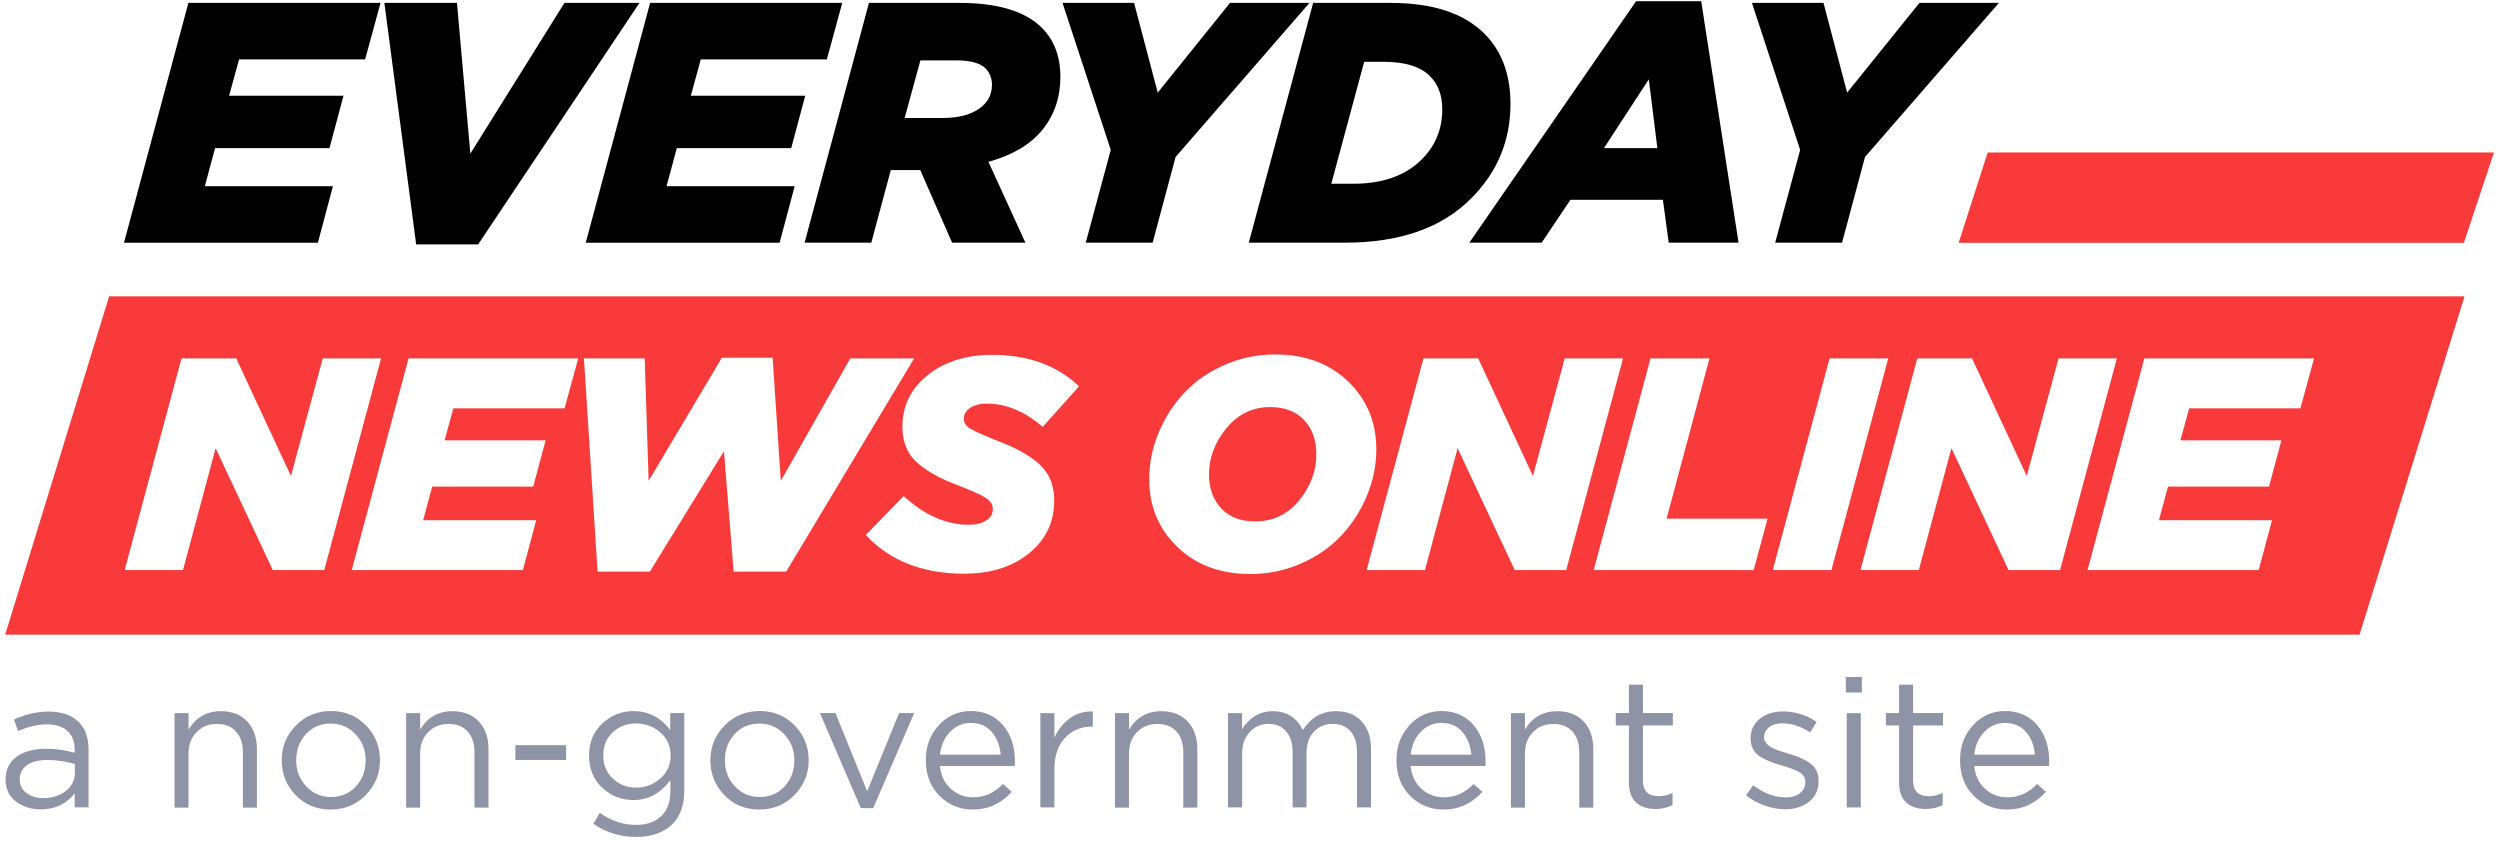 <?xml version="1.0" encoding="UTF-8"?><svg id="Layer_1" xmlns="http://www.w3.org/2000/svg" viewBox="0 0 319.29 108"><defs><style>.cls-1{fill:#8e94a5;}.cls-2{fill:#f93a3a;}</style></defs><polygon class="cls-2" points="253.86 19.47 250.15 31.01 314.68 31.01 318.52 19.47 253.86 19.47"/><path class="cls-1" d="M5.21,103.37c-1.23,0-2.28-.33-3.17-1-.88-.67-1.33-1.6-1.33-2.8,0-1.26.47-2.23,1.4-2.91.93-.68,2.18-1.03,3.75-1.03,1.24,0,2.47.17,3.68.51v-.37c0-1.06-.31-1.86-.93-2.42-.62-.56-1.5-.84-2.63-.84s-2.4.29-3.66.86l-.54-1.47c1.49-.68,2.95-1.02,4.38-1.02,1.71,0,3,.44,3.89,1.33.84.84,1.26,2.02,1.26,3.54v7.36h-1.77v-1.79c-1.07,1.37-2.52,2.05-4.33,2.05ZM5.56,101.93c1.12,0,2.07-.3,2.84-.91.78-.61,1.16-1.38,1.16-2.33v-1.12c-1.18-.34-2.35-.51-3.52-.51-1.1,0-1.97.22-2.59.66-.62.44-.93,1.04-.93,1.81s.29,1.31.87,1.75,1.3.65,2.15.65Z"/><path class="cls-1" d="M22.29,103.12v-12.04h1.79v2.1c.95-1.57,2.32-2.35,4.12-2.35,1.43,0,2.55.44,3.38,1.32.82.88,1.23,2.05,1.23,3.51v7.48h-1.79v-7.04c0-1.13-.29-2.02-.87-2.67s-1.4-.97-2.46-.97-1.9.35-2.59,1.05c-.68.7-1.02,1.61-1.02,2.73v6.9h-1.79Z"/><path class="cls-1" d="M46.72,101.54c-1.21,1.23-2.71,1.85-4.5,1.85s-3.27-.61-4.46-1.84c-1.19-1.23-1.78-2.71-1.78-4.45s.6-3.2,1.81-4.44c1.2-1.23,2.7-1.85,4.48-1.85s3.28.61,4.47,1.84c1.2,1.23,1.79,2.71,1.79,4.45s-.61,3.2-1.82,4.44ZM42.27,101.79c1.29,0,2.35-.45,3.18-1.35s1.25-2.01,1.25-3.33-.43-2.41-1.29-3.33c-.86-.92-1.92-1.37-3.18-1.37s-2.35.45-3.17,1.36c-.82.91-1.23,2.02-1.23,3.34s.43,2.41,1.28,3.32c.85.91,1.91,1.36,3.17,1.36Z"/><path class="cls-1" d="M51.87,103.12v-12.04h1.79v2.1c.95-1.57,2.32-2.35,4.12-2.35,1.43,0,2.55.44,3.38,1.32.82.88,1.23,2.05,1.23,3.51v7.48h-1.79v-7.04c0-1.13-.29-2.02-.87-2.67s-1.4-.97-2.46-.97-1.9.35-2.59,1.05c-.68.7-1.02,1.61-1.02,2.73v6.9h-1.79Z"/><path class="cls-1" d="M65.82,97.06v-1.89h6.48v1.89h-6.48Z"/><path class="cls-1" d="M81.25,106.89c-2.03,0-3.86-.56-5.47-1.68l.82-1.4c1.41,1.02,2.96,1.54,4.64,1.54,1.35,0,2.42-.37,3.2-1.11.78-.74,1.18-1.8,1.18-3.18v-1.42c-1.27,1.69-2.85,2.54-4.73,2.54-1.52,0-2.85-.52-3.97-1.57-1.13-1.05-1.69-2.42-1.69-4.11s.57-3.06,1.7-4.11c1.13-1.05,2.45-1.57,3.96-1.57,1.93,0,3.49.81,4.71,2.42v-2.17h1.79v9.95c0,1.82-.51,3.24-1.54,4.26s-2.6,1.61-4.59,1.61ZM81.22,100.6c1.18,0,2.21-.39,3.1-1.16.89-.78,1.33-1.76,1.33-2.96s-.44-2.17-1.32-2.94c-.88-.76-1.91-1.14-3.11-1.14s-2.17.38-2.97,1.13-1.2,1.74-1.2,2.97.41,2.16,1.22,2.93c.82.78,1.8,1.16,2.95,1.16Z"/><path class="cls-1" d="M101.47,101.54c-1.21,1.23-2.71,1.85-4.5,1.85s-3.27-.61-4.46-1.84c-1.19-1.23-1.78-2.71-1.78-4.45s.6-3.2,1.81-4.44c1.2-1.23,2.7-1.85,4.48-1.85s3.28.61,4.47,1.84c1.2,1.23,1.79,2.71,1.79,4.45s-.61,3.2-1.82,4.44ZM97.02,101.79c1.29,0,2.35-.45,3.18-1.35s1.25-2.01,1.25-3.33-.43-2.41-1.29-3.33c-.86-.92-1.92-1.37-3.18-1.37s-2.35.45-3.17,1.36c-.82.91-1.23,2.02-1.23,3.34s.43,2.41,1.28,3.32c.85.91,1.91,1.36,3.17,1.36Z"/><path class="cls-1" d="M109.94,103.21l-5.22-12.14h1.98l4.05,9.99,4.08-9.99h1.93l-5.24,12.14h-1.58Z"/><path class="cls-1" d="M120.05,97.83c.12,1.23.59,2.2,1.39,2.92.8.72,1.75,1.08,2.85,1.08,1.45,0,2.71-.57,3.8-1.7l1.12,1c-1.35,1.51-3,2.26-4.96,2.26-1.69,0-3.12-.59-4.27-1.76-1.16-1.17-1.74-2.68-1.74-4.53s.55-3.24,1.65-4.46c1.1-1.22,2.48-1.83,4.12-1.83s3.09.61,4.1,1.82c1.01,1.21,1.51,2.73,1.51,4.57,0,.23,0,.44-.02.63h-9.55ZM120.05,96.38h7.76c-.11-1.16-.49-2.13-1.15-2.9-.66-.77-1.56-1.15-2.69-1.15-1.02,0-1.9.38-2.63,1.14s-1.16,1.73-1.28,2.91Z"/><path class="cls-1" d="M132.87,103.12v-12.04h1.79v3.14c.47-1.04,1.13-1.87,1.98-2.49.85-.62,1.83-.91,2.93-.86v1.93h-.14c-1.38,0-2.52.48-3.42,1.44-.9.96-1.35,2.32-1.35,4.08v4.8h-1.79Z"/><path class="cls-1" d="M142.4,103.12v-12.04h1.79v2.1c.95-1.57,2.32-2.35,4.12-2.35,1.43,0,2.55.44,3.38,1.32.82.88,1.23,2.05,1.23,3.51v7.48h-1.79v-7.04c0-1.13-.29-2.02-.87-2.67s-1.4-.97-2.46-.97-1.9.35-2.59,1.05-1.02,1.61-1.02,2.73v6.9h-1.79Z"/><path class="cls-1" d="M156.84,103.12v-12.04h1.79v2.03c1.01-1.52,2.31-2.28,3.89-2.28,1.8,0,3.09.8,3.87,2.4,1.04-1.6,2.45-2.4,4.24-2.4,1.38,0,2.47.43,3.27,1.3.8.87,1.2,2.05,1.2,3.54v7.45h-1.79v-7.04c0-1.16-.28-2.06-.83-2.69-.55-.63-1.32-.94-2.29-.94s-1.74.33-2.38,1c-.64.67-.95,1.58-.95,2.73v6.94h-1.77v-7.08c0-1.12-.28-2-.83-2.63-.55-.64-1.31-.96-2.27-.96s-1.76.36-2.4,1.07c-.64.71-.95,1.62-.95,2.73v6.87h-1.79Z"/><path class="cls-1" d="M180.16,97.83c.12,1.23.59,2.2,1.39,2.92.8.72,1.75,1.08,2.85,1.08,1.45,0,2.71-.57,3.8-1.7l1.12,1c-1.35,1.51-3,2.26-4.96,2.26-1.69,0-3.12-.59-4.27-1.76-1.16-1.17-1.74-2.68-1.74-4.53s.55-3.24,1.65-4.46c1.1-1.22,2.48-1.83,4.12-1.83s3.09.61,4.1,1.82c1.01,1.21,1.51,2.73,1.51,4.57,0,.23,0,.44-.02.63h-9.55ZM180.16,96.38h7.76c-.11-1.16-.49-2.13-1.15-2.9-.66-.77-1.56-1.15-2.69-1.15-1.02,0-1.9.38-2.63,1.14s-1.16,1.73-1.28,2.91Z"/><path class="cls-1" d="M192.97,103.12v-12.04h1.79v2.1c.95-1.57,2.32-2.35,4.12-2.35,1.43,0,2.55.44,3.38,1.32.82.88,1.23,2.05,1.23,3.51v7.48h-1.79v-7.04c0-1.13-.29-2.02-.87-2.67s-1.4-.97-2.46-.97-1.9.35-2.59,1.05c-.68.7-1.02,1.61-1.02,2.73v6.9h-1.79Z"/><path class="cls-1" d="M211.44,103.32c-1.04,0-1.87-.27-2.48-.83s-.92-1.41-.92-2.57v-7.27h-1.68v-1.58h1.68v-3.63h1.79v3.63h3.82v1.58h-3.82v7.04c0,1.34.68,2,2.03,2,.59,0,1.17-.14,1.75-.42v1.54c-.65.34-1.37.51-2.17.51Z"/><path class="cls-1" d="M227.98,103.35c-.87,0-1.75-.16-2.64-.48-.89-.32-1.67-.75-2.34-1.29l.91-1.28c1.37,1.03,2.76,1.54,4.17,1.54.73,0,1.33-.18,1.79-.54.47-.36.7-.83.7-1.42,0-.54-.25-.96-.76-1.26-.51-.29-1.25-.58-2.25-.86-.61-.17-1.09-.33-1.44-.47s-.76-.34-1.21-.59c-.45-.26-.78-.58-1-.98-.22-.4-.33-.87-.33-1.41,0-1.02.38-1.86,1.15-2.49s1.75-.96,2.95-.96c1.55,0,3,.44,4.33,1.33l-.82,1.35c-1.2-.78-2.38-1.16-3.56-1.16-.7,0-1.26.17-1.69.5-.43.33-.64.77-.64,1.29,0,.22.06.42.19.61.12.19.26.34.42.47.15.12.4.26.73.4.33.14.6.24.8.3.2.06.52.16.96.3.57.17,1.05.33,1.42.49.37.15.77.36,1.19.63s.73.59.94.99.31.86.31,1.39c0,1.12-.4,2-1.21,2.64-.81.64-1.83.97-3.07.97Z"/><path class="cls-1" d="M235.74,88.44v-1.98h2.05v1.98h-2.05ZM235.86,103.12v-12.04h1.79v12.04h-1.79Z"/><path class="cls-1" d="M245.94,103.32c-1.04,0-1.87-.27-2.48-.83s-.92-1.41-.92-2.57v-7.27h-1.68v-1.58h1.68v-3.63h1.79v3.63h3.82v1.58h-3.82v7.04c0,1.34.68,2,2.03,2,.59,0,1.17-.14,1.75-.42v1.54c-.65.34-1.37.51-2.17.51Z"/><path class="cls-1" d="M252.14,97.83c.12,1.23.59,2.2,1.39,2.92.8.72,1.75,1.08,2.85,1.08,1.45,0,2.71-.57,3.8-1.7l1.12,1c-1.35,1.51-3,2.26-4.96,2.26-1.69,0-3.12-.59-4.27-1.76-1.16-1.17-1.74-2.68-1.74-4.53s.55-3.24,1.65-4.46c1.1-1.22,2.48-1.83,4.12-1.83s3.09.61,4.1,1.82c1.01,1.21,1.51,2.73,1.51,4.57,0,.23,0,.44-.02.63h-9.55ZM252.14,96.38h7.76c-.11-1.16-.49-2.13-1.15-2.9-.66-.77-1.56-1.15-2.69-1.15-1.02,0-1.9.38-2.63,1.14s-1.16,1.73-1.28,2.91Z"/><path d="M15.84,30.99L24.06.37h24.54l-1.97,7.22h-16.1l-1.27,4.64h14.61l-1.79,6.69h-14.61l-1.31,4.86h16.36l-1.92,7.22H15.84Z"/><path d="M53.15,31.21L49.09.37h9.27l1.71,19.25L72.09.37h9.58l-20.6,30.84h-7.92Z"/><path d="M74.81,30.99L83.03.37h24.54l-1.97,7.22h-16.1l-1.27,4.64h14.61l-1.79,6.69h-14.61l-1.31,4.86h16.36l-1.92,7.22h-24.76Z"/><path d="M102.76,30.99L110.98.37h11.55c4.9,0,8.41,1.06,10.54,3.19,1.57,1.57,2.36,3.66,2.36,6.26s-.77,4.88-2.3,6.76c-1.53,1.88-3.83,3.24-6.89,4.09l4.72,10.32h-9.36l-4.07-9.27h-3.76l-2.49,9.27h-8.53ZM115.53,15.07h4.86c1.92,0,3.46-.38,4.59-1.14,1.14-.76,1.71-1.79,1.71-3.11,0-.79-.26-1.47-.79-2.06-.7-.7-1.95-1.05-3.76-1.05h-4.59l-2.01,7.35Z"/><path d="M138.67,30.99l3.19-11.85L135.7.37h9.14l3.02,11.46L157.09.37h10.15l-17.1,19.68-2.93,10.94h-8.53Z"/><path d="M159.49,30.99L167.71.37h9.89c5.37,0,9.36,1.31,11.99,3.94,2.22,2.22,3.32,5.21,3.32,8.97,0,4.7-1.68,8.72-5.03,12.07-3.76,3.76-9.11,5.64-16.05,5.64h-12.34ZM170.03,23.47h2.8c3.76,0,6.68-1.04,8.75-3.11,1.75-1.75,2.62-3.88,2.62-6.39,0-1.78-.51-3.18-1.53-4.2-1.2-1.25-3.19-1.88-5.99-1.88h-2.45l-4.2,15.57Z"/><path d="M187.66,30.99L208.96.15h8.31l4.77,30.84h-8.92l-.74-5.47h-11.81l-3.67,5.47h-9.23ZM204.85,18.92h6.82l-1.09-8.79-5.73,8.79Z"/><path d="M226.72,30.99l3.19-11.85L223.75.37h9.14l3.02,11.46L245.14.37h10.15l-17.1,19.68-2.93,10.94h-8.53Z"/><path class="cls-2" d="M13.94,37.84L.66,81.06h300.69l13.41-43.21H13.94ZM34.84,72.81l-7.3-15.57-4.17,15.57h-7.45l7.26-27.04h6.99l6.99,15.02,4.06-15.02h7.45l-7.26,27.04h-6.57ZM72.11,52.15h-14.21l-1.12,4.09h12.9l-1.58,5.91h-12.9l-1.16,4.29h14.44l-1.7,6.37h-21.86l7.26-27.04h21.67l-1.74,6.37ZM93.7,73l-1.24-15.37-9.46,15.37h-6.68l-1.74-27.23h7.76l.5,15.64,9.35-15.72h6.49l1.04,15.72,8.88-15.64h8.15l-16.34,27.23h-6.72ZM123.9,54.73c.54.33,1.78.89,3.71,1.66,2.32.88,4.07,1.88,5.25,3.01,1.18,1.13,1.78,2.64,1.78,4.52,0,2.78-1.08,5.03-3.23,6.76-2.15,1.73-4.91,2.59-8.28,2.59-5.3,0-9.49-1.65-12.55-4.94l4.83-4.98c2.65,2.45,5.43,3.67,8.34,3.67.9,0,1.63-.18,2.2-.54.57-.36.85-.85.85-1.47,0-.54-.28-1-.85-1.39-.57-.39-1.79-.94-3.67-1.66-2.37-.9-4.13-1.91-5.29-3.01-1.16-1.11-1.74-2.59-1.74-4.44,0-2.68,1.08-4.88,3.24-6.6,2.16-1.73,4.91-2.59,8.23-2.59,4.58,0,8.28,1.34,11.09,4.02l-4.64,5.18c-2.29-1.98-4.67-2.97-7.14-2.97-.88,0-1.58.18-2.12.54-.54.36-.81.82-.81,1.39,0,.52.27.94.81,1.28ZM166.14,71.98c-2.02.89-4.18,1.33-6.47,1.33-3.81,0-6.91-1.15-9.31-3.46-2.39-2.3-3.59-5.2-3.59-8.67,0-2.03.41-4.02,1.22-5.95.81-1.93,1.91-3.63,3.3-5.1,1.39-1.47,3.1-2.65,5.12-3.53,2.02-.89,4.18-1.33,6.47-1.33,3.81,0,6.91,1.15,9.31,3.46,2.39,2.31,3.59,5.2,3.59,8.67,0,2.03-.41,4.02-1.22,5.95s-1.91,3.63-3.3,5.1c-1.39,1.47-3.1,2.65-5.12,3.53ZM193.46,72.81l-7.3-15.57-4.17,15.57h-7.45l7.26-27.04h6.99l6.99,15.02,4.06-15.02h7.45l-7.26,27.04h-6.57ZM223.97,72.81h-20.43l7.26-27.04h7.53l-5.48,20.47h12.9l-1.78,6.57ZM226.41,72.81l7.26-27.04h7.49l-7.26,27.04h-7.49ZM256.53,72.81l-7.3-15.57-4.17,15.57h-7.45l7.26-27.04h6.99l6.99,15.02,4.06-15.02h7.45l-7.26,27.04h-6.57ZM293.8,52.15h-14.21l-1.12,4.09h12.9l-1.58,5.91h-12.9l-1.16,4.29h14.44l-1.7,6.37h-21.86l7.26-27.04h21.67l-1.74,6.37Z"/><path class="cls-2" d="M162.21,51.99c-2.24,0-4.1.9-5.58,2.7-1.48,1.8-2.22,3.77-2.22,5.91,0,1.78.52,3.22,1.56,4.33,1.04,1.11,2.49,1.66,4.35,1.66,2.27,0,4.13-.89,5.6-2.68,1.47-1.79,2.2-3.77,2.2-5.93,0-1.78-.52-3.22-1.56-4.33-1.04-1.11-2.49-1.66-4.35-1.66Z"/></svg>